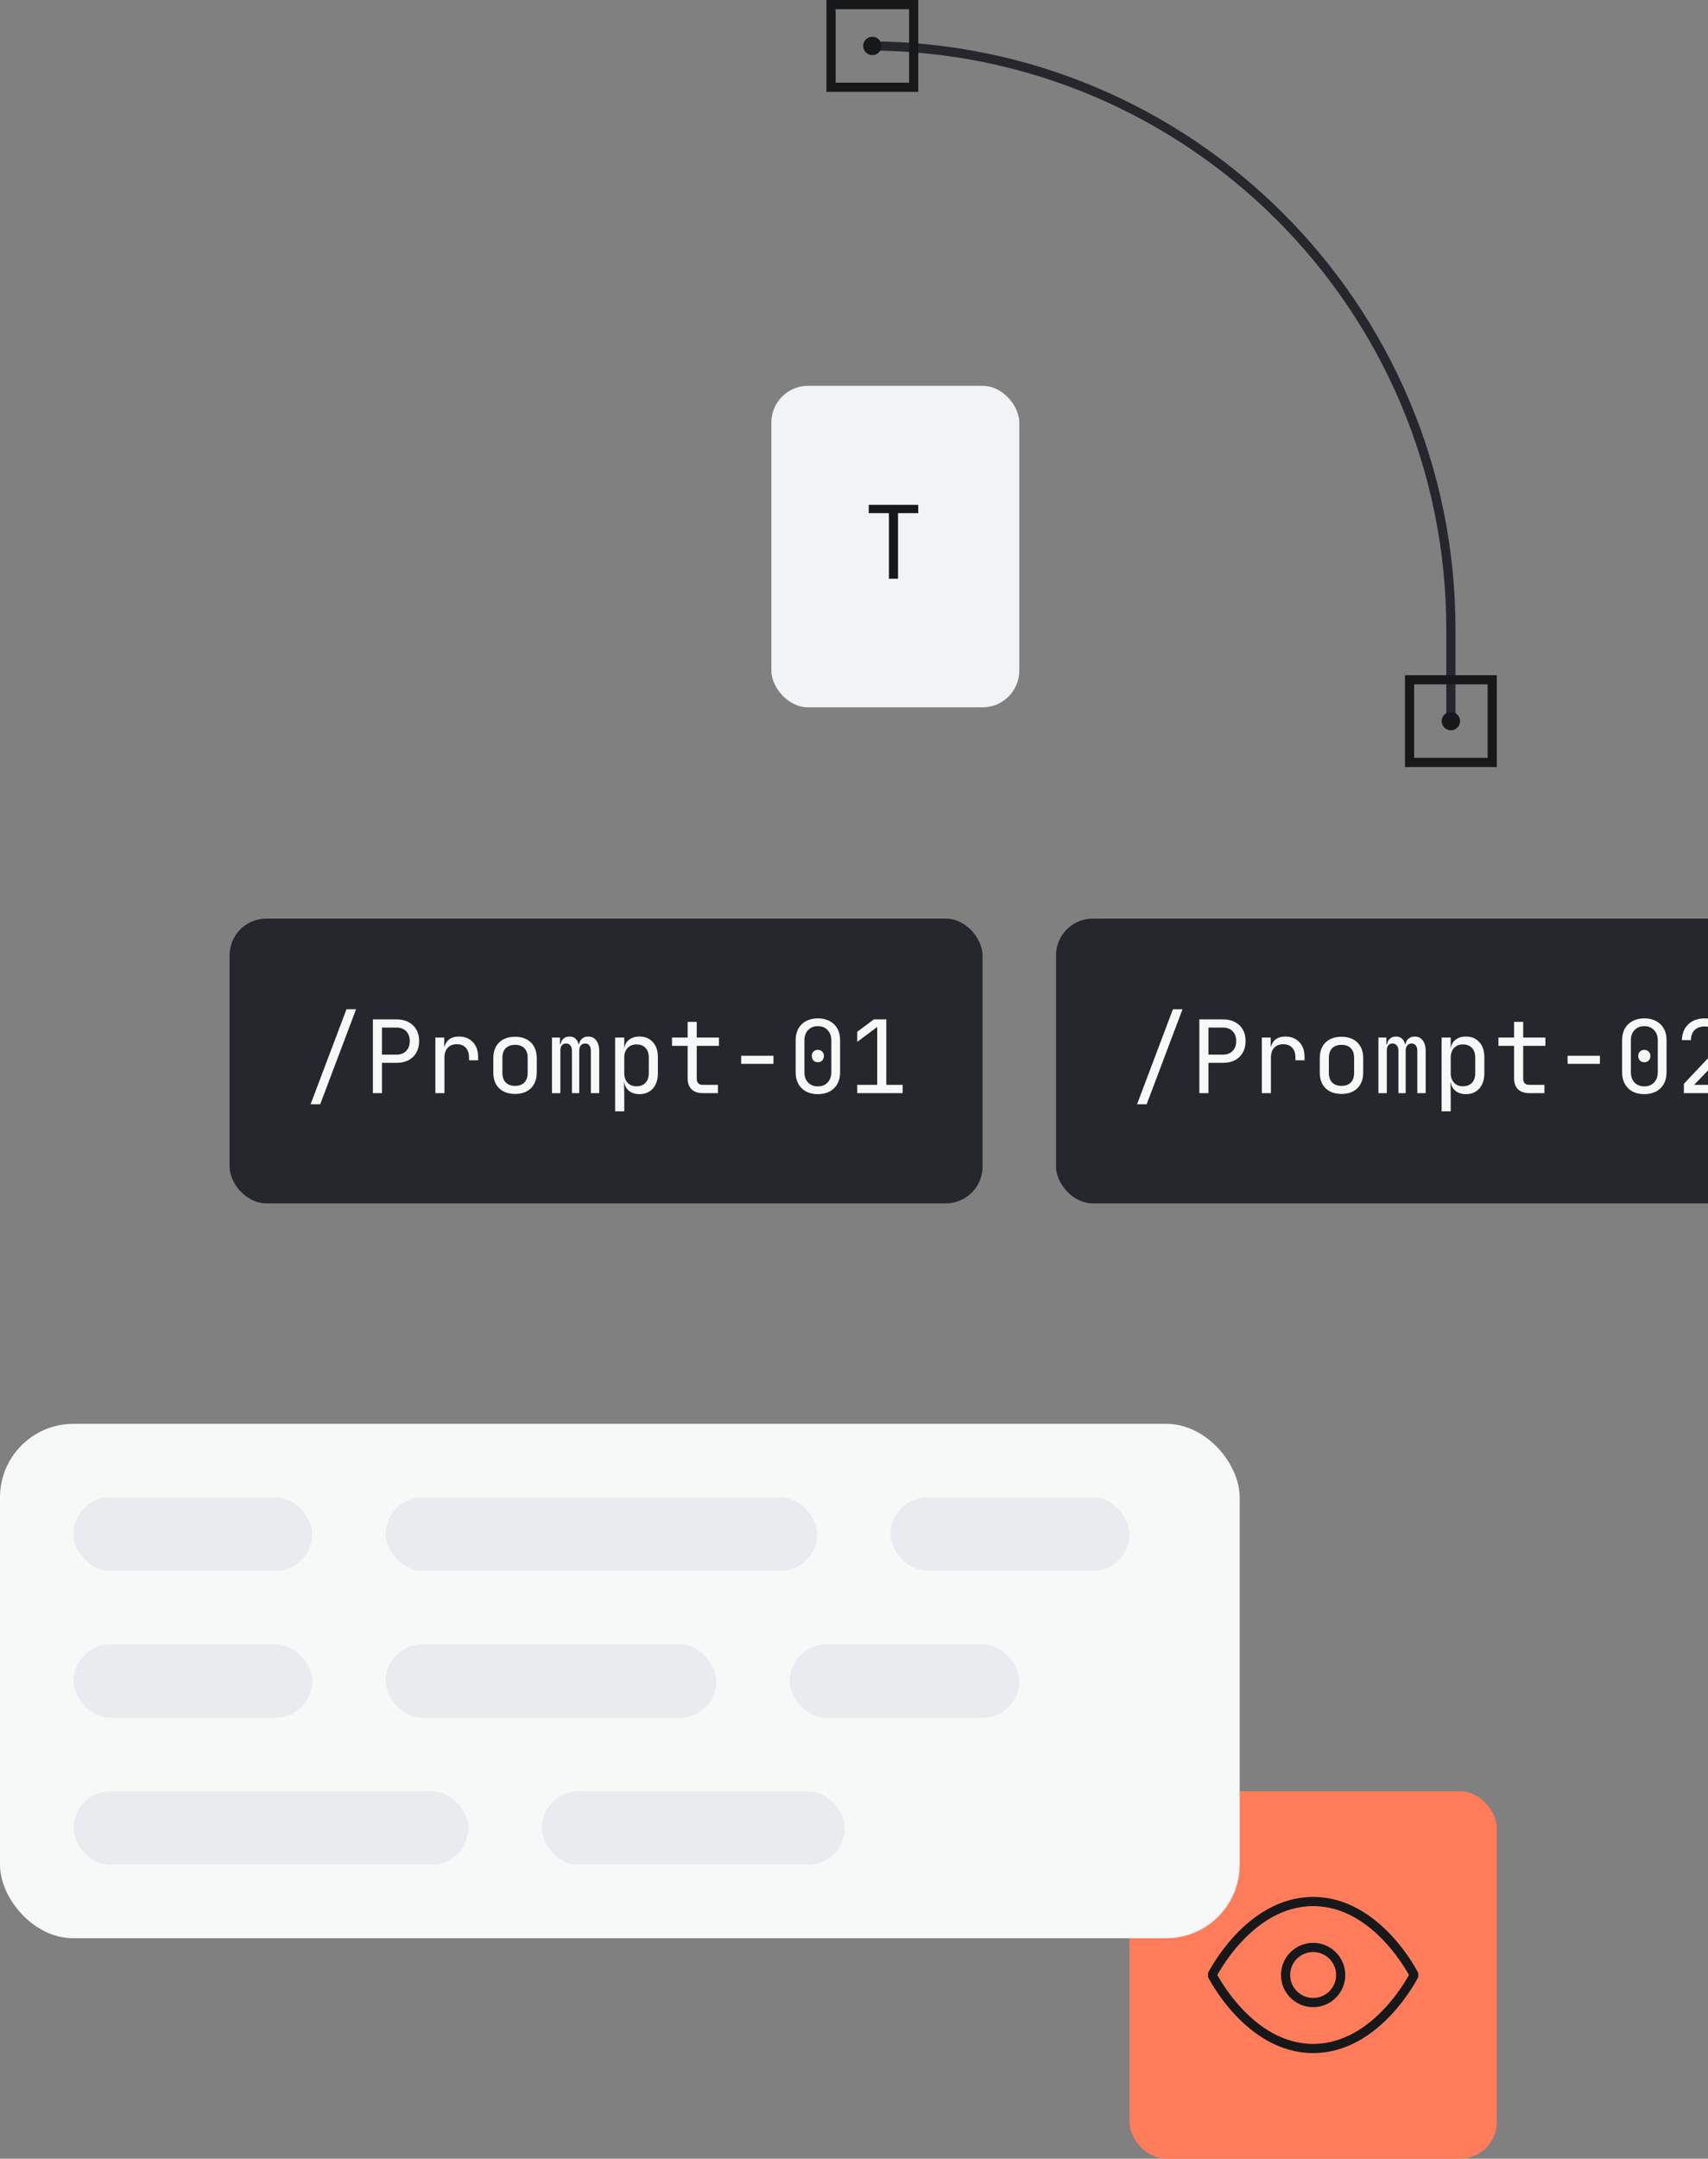 <?xml version="1.0" standalone="no"?>
<!DOCTYPE svg PUBLIC "-//W3C//DTD SVG 1.0//EN" "http://www.w3.org/TR/2001/REC-SVG-20010904/DTD/svg10.dtd">
<svg width="186" height="235" viewBox="0 0 186 235" fill="none" xmlns="http://www.w3.org/2000/svg">
<rect x="0" y="0" width="186" height="235" fill="#808080" stroke="none"/>
<rect x="123" y="195" width="40" height="40" rx="4" fill="#FF7C5A"/>
<path d="M132 215C132 215 136 207 143 207C150 207 154 215 154 215C154 215 150 223 143 223C136 223 132 215 132 215Z" stroke="#17181A" stroke-linecap="round" stroke-linejoin="bevel"/>
<path d="M143 218C144.657 218 146 216.657 146 215C146 213.343 144.657 212 143 212C141.343 212 140 213.343 140 215C140 216.657 141.343 218 143 218Z" stroke="#17181A" stroke-linecap="round" stroke-linejoin="bevel"/>
<rect y="155" width="135" height="56" rx="8" fill="#F7F8F8"/>
<rect x="8" y="163" width="26" height="8" rx="4" fill="#E9EBEE"/>
<rect x="42" y="163" width="47" height="8" rx="4" fill="#E9EBEE"/>
<rect x="97" y="163" width="26" height="8" rx="4" fill="#E9EBEE"/>
<rect x="8" y="179" width="26" height="8" rx="4" fill="#E9EBEE"/>
<rect x="42" y="179" width="36" height="8" rx="4" fill="#E9EBEE"/>
<rect x="86" y="179" width="25" height="8" rx="4" fill="#E9EBEE"/>
<rect x="8" y="195" width="43" height="8" rx="4" fill="#E9EBEE"/>
<rect x="59" y="195" width="33" height="8" rx="4" fill="#E9EBEE"/>
<rect x="25" y="100" width="82" height="31" rx="4" fill="#25272C"/>
<path d="M33.825 120.21L37.73 109.87H38.775L34.87 120.21H33.825ZM40.608 119V110.97H43.193C43.691 110.97 44.124 111.069 44.491 111.267C44.857 111.458 45.14 111.729 45.338 112.081C45.543 112.433 45.646 112.851 45.646 113.335C45.646 113.812 45.543 114.23 45.338 114.589C45.14 114.941 44.857 115.216 44.491 115.414C44.124 115.605 43.691 115.7 43.193 115.7H41.598V119H40.608ZM41.598 114.809H43.193C43.625 114.809 43.97 114.677 44.227 114.413C44.491 114.142 44.623 113.782 44.623 113.335C44.623 112.88 44.491 112.521 44.227 112.257C43.97 111.993 43.625 111.861 43.193 111.861H41.598V114.809ZM47.412 119V112.95H48.38V114.105H48.611L48.292 114.82C48.292 114.167 48.432 113.676 48.71 113.346C48.996 113.009 49.418 112.84 49.975 112.84C50.613 112.84 51.119 113.042 51.493 113.445C51.875 113.841 52.065 114.38 52.065 115.062V115.425H51.075V115.15C51.075 114.673 50.958 114.31 50.723 114.061C50.496 113.804 50.17 113.676 49.744 113.676C49.326 113.676 48.996 113.804 48.754 114.061C48.52 114.318 48.402 114.681 48.402 115.15V119H47.412ZM56.087 119.088C55.603 119.088 55.185 118.996 54.833 118.813C54.481 118.63 54.206 118.366 54.008 118.021C53.817 117.669 53.722 117.255 53.722 116.778V115.172C53.722 114.688 53.817 114.274 54.008 113.929C54.206 113.584 54.481 113.32 54.833 113.137C55.185 112.954 55.603 112.862 56.087 112.862C56.571 112.862 56.989 112.954 57.341 113.137C57.693 113.32 57.964 113.584 58.155 113.929C58.353 114.274 58.452 114.684 58.452 115.161V116.778C58.452 117.255 58.353 117.669 58.155 118.021C57.964 118.366 57.693 118.63 57.341 118.813C56.989 118.996 56.571 119.088 56.087 119.088ZM56.087 118.208C56.52 118.208 56.857 118.087 57.099 117.845C57.341 117.603 57.462 117.247 57.462 116.778V115.172C57.462 114.703 57.341 114.347 57.099 114.105C56.857 113.863 56.52 113.742 56.087 113.742C55.662 113.742 55.324 113.863 55.075 114.105C54.833 114.347 54.712 114.703 54.712 115.172V116.778C54.712 117.247 54.833 117.603 55.075 117.845C55.324 118.087 55.662 118.208 56.087 118.208ZM60.109 119V112.95H60.978V113.676H61.176L61.022 113.94C61.022 113.603 61.11 113.335 61.286 113.137C61.469 112.939 61.715 112.84 62.023 112.84C62.36 112.84 62.62 112.965 62.804 113.214C62.987 113.463 63.079 113.815 63.079 114.27L62.782 113.676H63.244L63.035 113.94C63.035 113.603 63.127 113.335 63.31 113.137C63.501 112.939 63.75 112.84 64.058 112.84C64.439 112.84 64.733 112.983 64.938 113.269C65.15 113.555 65.257 113.933 65.257 114.402V119H64.344V114.391C64.344 114.142 64.289 113.947 64.179 113.808C64.076 113.669 63.922 113.599 63.717 113.599C63.519 113.599 63.361 113.669 63.244 113.808C63.134 113.94 63.079 114.131 63.079 114.38V119H62.287V114.391C62.287 114.134 62.228 113.94 62.111 113.808C62.001 113.669 61.843 113.599 61.638 113.599C61.432 113.599 61.279 113.669 61.176 113.808C61.073 113.94 61.022 114.131 61.022 114.38V119H60.109ZM66.99 120.98V112.95H67.981V114.105H68.178L67.981 114.336C67.981 113.874 68.131 113.511 68.431 113.247C68.74 112.976 69.143 112.84 69.641 112.84C70.25 112.84 70.734 113.042 71.094 113.445C71.46 113.841 71.644 114.387 71.644 115.084V116.855C71.644 117.317 71.559 117.717 71.391 118.054C71.229 118.391 70.998 118.652 70.698 118.835C70.404 119.018 70.052 119.11 69.641 119.11C69.15 119.11 68.751 118.974 68.442 118.703C68.135 118.432 67.981 118.069 67.981 117.614L68.178 117.845H67.959L67.981 119.22V120.98H66.99ZM69.311 118.252C69.73 118.252 70.056 118.127 70.29 117.878C70.532 117.629 70.653 117.269 70.653 116.8V115.15C70.653 114.681 70.532 114.321 70.29 114.072C70.056 113.823 69.73 113.698 69.311 113.698C68.908 113.698 68.585 113.826 68.344 114.083C68.102 114.34 67.981 114.695 67.981 115.15V116.8C67.981 117.255 68.102 117.61 68.344 117.867C68.585 118.124 68.908 118.252 69.311 118.252ZM76.534 119C76.014 119 75.607 118.861 75.313 118.582C75.027 118.303 74.884 117.911 74.884 117.405V113.852H73.179V112.95H74.884V111.245H75.874V112.95H78.294V113.852H75.874V117.405C75.874 117.867 76.094 118.098 76.534 118.098H78.184V119H76.534ZM80.71 115.81V114.93H84.23V115.81H80.71ZM89.066 119.11C88.574 119.11 88.145 119.015 87.779 118.824C87.419 118.626 87.141 118.351 86.943 117.999C86.745 117.64 86.646 117.222 86.646 116.745V113.225C86.646 112.741 86.745 112.323 86.943 111.971C87.141 111.619 87.419 111.348 87.779 111.157C88.145 110.959 88.574 110.86 89.066 110.86C89.564 110.86 89.993 110.959 90.353 111.157C90.712 111.348 90.991 111.619 91.189 111.971C91.387 112.323 91.486 112.741 91.486 113.225V116.745C91.486 117.222 91.387 117.64 91.189 117.999C90.991 118.351 90.708 118.626 90.342 118.824C89.982 119.015 89.557 119.11 89.066 119.11ZM89.066 118.263C89.506 118.263 89.858 118.124 90.122 117.845C90.393 117.559 90.529 117.192 90.529 116.745V113.225C90.529 112.778 90.393 112.415 90.122 112.136C89.858 111.85 89.506 111.707 89.066 111.707C88.626 111.707 88.27 111.85 87.999 112.136C87.735 112.415 87.603 112.778 87.603 113.225V116.745C87.603 117.192 87.735 117.559 87.999 117.845C88.27 118.124 88.626 118.263 89.066 118.263ZM89.066 115.634C88.868 115.634 88.706 115.572 88.582 115.447C88.464 115.322 88.406 115.157 88.406 114.952C88.406 114.754 88.464 114.596 88.582 114.479C88.706 114.354 88.868 114.292 89.066 114.292C89.264 114.292 89.421 114.354 89.539 114.479C89.663 114.596 89.726 114.754 89.726 114.952C89.726 115.157 89.663 115.322 89.539 115.447C89.421 115.572 89.264 115.634 89.066 115.634ZM93.351 119V118.098H95.529V111.795L93.351 113.423V112.323L95.166 110.97H96.519V118.098H98.301V119H93.351Z" fill="#F7F8F8"/>
<rect x="115" y="100" width="82" height="31" rx="4" fill="#25272C"/>
<path d="M123.825 120.21L127.73 109.87H128.775L124.87 120.21H123.825ZM130.608 119V110.97H133.193C133.691 110.97 134.124 111.069 134.491 111.267C134.857 111.458 135.14 111.729 135.338 112.081C135.543 112.433 135.646 112.851 135.646 113.335C135.646 113.812 135.543 114.23 135.338 114.589C135.14 114.941 134.857 115.216 134.491 115.414C134.124 115.605 133.691 115.7 133.193 115.7H131.598V119H130.608ZM131.598 114.809H133.193C133.625 114.809 133.97 114.677 134.227 114.413C134.491 114.142 134.623 113.782 134.623 113.335C134.623 112.88 134.491 112.521 134.227 112.257C133.97 111.993 133.625 111.861 133.193 111.861H131.598V114.809ZM137.412 119V112.95H138.38V114.105H138.611L138.292 114.82C138.292 114.167 138.432 113.676 138.71 113.346C138.996 113.009 139.418 112.84 139.975 112.84C140.613 112.84 141.119 113.042 141.493 113.445C141.875 113.841 142.065 114.38 142.065 115.062V115.425H141.075V115.15C141.075 114.673 140.958 114.31 140.723 114.061C140.496 113.804 140.17 113.676 139.744 113.676C139.326 113.676 138.996 113.804 138.754 114.061C138.52 114.318 138.402 114.681 138.402 115.15V119H137.412ZM146.087 119.088C145.603 119.088 145.185 118.996 144.833 118.813C144.481 118.63 144.206 118.366 144.008 118.021C143.817 117.669 143.722 117.255 143.722 116.778V115.172C143.722 114.688 143.817 114.274 144.008 113.929C144.206 113.584 144.481 113.32 144.833 113.137C145.185 112.954 145.603 112.862 146.087 112.862C146.571 112.862 146.989 112.954 147.341 113.137C147.693 113.32 147.964 113.584 148.155 113.929C148.353 114.274 148.452 114.684 148.452 115.161V116.778C148.452 117.255 148.353 117.669 148.155 118.021C147.964 118.366 147.693 118.63 147.341 118.813C146.989 118.996 146.571 119.088 146.087 119.088ZM146.087 118.208C146.52 118.208 146.857 118.087 147.099 117.845C147.341 117.603 147.462 117.247 147.462 116.778V115.172C147.462 114.703 147.341 114.347 147.099 114.105C146.857 113.863 146.52 113.742 146.087 113.742C145.662 113.742 145.324 113.863 145.075 114.105C144.833 114.347 144.712 114.703 144.712 115.172V116.778C144.712 117.247 144.833 117.603 145.075 117.845C145.324 118.087 145.662 118.208 146.087 118.208ZM150.109 119V112.95H150.978V113.676H151.176L151.022 113.94C151.022 113.603 151.11 113.335 151.286 113.137C151.469 112.939 151.715 112.84 152.023 112.84C152.36 112.84 152.62 112.965 152.804 113.214C152.987 113.463 153.079 113.815 153.079 114.27L152.782 113.676H153.244L153.035 113.94C153.035 113.603 153.126 113.335 153.31 113.137C153.5 112.939 153.75 112.84 154.058 112.84C154.439 112.84 154.732 112.983 154.938 113.269C155.15 113.555 155.257 113.933 155.257 114.402V119H154.344V114.391C154.344 114.142 154.289 113.947 154.179 113.808C154.076 113.669 153.922 113.599 153.717 113.599C153.519 113.599 153.361 113.669 153.244 113.808C153.134 113.94 153.079 114.131 153.079 114.38V119H152.287V114.391C152.287 114.134 152.228 113.94 152.111 113.808C152.001 113.669 151.843 113.599 151.638 113.599C151.432 113.599 151.278 113.669 151.176 113.808C151.073 113.94 151.022 114.131 151.022 114.38V119H150.109ZM156.991 120.98V112.95H157.981V114.105H158.179L157.981 114.336C157.981 113.874 158.131 113.511 158.432 113.247C158.74 112.976 159.143 112.84 159.642 112.84C160.25 112.84 160.734 113.042 161.094 113.445C161.46 113.841 161.644 114.387 161.644 115.084V116.855C161.644 117.317 161.559 117.717 161.391 118.054C161.229 118.391 160.998 118.652 160.698 118.835C160.404 119.018 160.052 119.11 159.642 119.11C159.15 119.11 158.751 118.974 158.443 118.703C158.135 118.432 157.981 118.069 157.981 117.614L158.179 117.845H157.959L157.981 119.22V120.98H156.991ZM159.312 118.252C159.73 118.252 160.056 118.127 160.291 117.878C160.533 117.629 160.654 117.269 160.654 116.8V115.15C160.654 114.681 160.533 114.321 160.291 114.072C160.056 113.823 159.73 113.698 159.312 113.698C158.908 113.698 158.586 113.826 158.344 114.083C158.102 114.34 157.981 114.695 157.981 115.15V116.8C157.981 117.255 158.102 117.61 158.344 117.867C158.586 118.124 158.908 118.252 159.312 118.252ZM166.534 119C166.014 119 165.607 118.861 165.313 118.582C165.027 118.303 164.884 117.911 164.884 117.405V113.852H163.179V112.95H164.884V111.245H165.874V112.95H168.294V113.852H165.874V117.405C165.874 117.867 166.094 118.098 166.534 118.098H168.184V119H166.534ZM170.71 115.81V114.93H174.23V115.81H170.71ZM179.066 119.11C178.574 119.11 178.145 119.015 177.779 118.824C177.419 118.626 177.141 118.351 176.943 117.999C176.745 117.64 176.646 117.222 176.646 116.745V113.225C176.646 112.741 176.745 112.323 176.943 111.971C177.141 111.619 177.419 111.348 177.779 111.157C178.145 110.959 178.574 110.86 179.066 110.86C179.564 110.86 179.993 110.959 180.353 111.157C180.712 111.348 180.991 111.619 181.189 111.971C181.387 112.323 181.486 112.741 181.486 113.225V116.745C181.486 117.222 181.387 117.64 181.189 117.999C180.991 118.351 180.708 118.626 180.342 118.824C179.982 119.015 179.557 119.11 179.066 119.11ZM179.066 118.263C179.506 118.263 179.858 118.124 180.122 117.845C180.393 117.559 180.529 117.192 180.529 116.745V113.225C180.529 112.778 180.393 112.415 180.122 112.136C179.858 111.85 179.506 111.707 179.066 111.707C178.626 111.707 178.27 111.85 177.999 112.136C177.735 112.415 177.603 112.778 177.603 113.225V116.745C177.603 117.192 177.735 117.559 177.999 117.845C178.27 118.124 178.626 118.263 179.066 118.263ZM179.066 115.634C178.868 115.634 178.706 115.572 178.582 115.447C178.464 115.322 178.406 115.157 178.406 114.952C178.406 114.754 178.464 114.596 178.582 114.479C178.706 114.354 178.868 114.292 179.066 114.292C179.264 114.292 179.421 114.354 179.539 114.479C179.663 114.596 179.726 114.754 179.726 114.952C179.726 115.157 179.663 115.322 179.539 115.447C179.421 115.572 179.264 115.634 179.066 115.634ZM183.373 119V117.988L185.826 115.381C186.244 114.934 186.549 114.538 186.739 114.193C186.93 113.841 187.025 113.504 187.025 113.181C187.025 112.734 186.901 112.382 186.651 112.125C186.409 111.868 186.076 111.74 185.65 111.74C185.181 111.74 184.811 111.872 184.539 112.136C184.275 112.4 184.143 112.763 184.143 113.225H183.153C183.168 112.741 183.278 112.323 183.483 111.971C183.696 111.612 183.986 111.337 184.352 111.146C184.726 110.955 185.159 110.86 185.65 110.86C186.134 110.86 186.552 110.955 186.904 111.146C187.264 111.329 187.539 111.593 187.729 111.938C187.92 112.283 188.015 112.693 188.015 113.17C188.015 113.625 187.894 114.076 187.652 114.523C187.41 114.97 187.014 115.48 186.464 116.052L184.484 118.098H188.147V119H183.373Z" fill="#F7F8F8"/>
<rect x="84" y="42" width="27" height="35" rx="4" fill="#F2F3F5"/>
<path d="M96.805 63V55.861H94.605V54.959H99.995V55.861H97.795V63H96.805Z" fill="#17181A"/>
<path d="M94.5 5V5C129.57 5 158 33.43 158 68.5L158 78.5" stroke="#25272C"/>
<rect x="-0.5" y="-0.5" width="9" height="9" transform="matrix(-4.37114e-08 -1 -1 4.37114e-08 99 9)" stroke="#17181A"/>
<circle cx="1" cy="1" r="0.5" transform="matrix(-4.37114e-08 -1 -1 4.37114e-08 96 6)" fill="#17181A" stroke="#17181A"/>
<rect x="-0.5" y="-0.5" width="9" height="9" transform="matrix(-4.37114e-08 -1 -1 4.37114e-08 162 82.5)" stroke="#17181A"/>
<circle cx="1" cy="1" r="0.5" transform="matrix(-4.37114e-08 -1 -1 4.37114e-08 159 79.5)" fill="#17181A" stroke="#17181A"/>
</svg>

